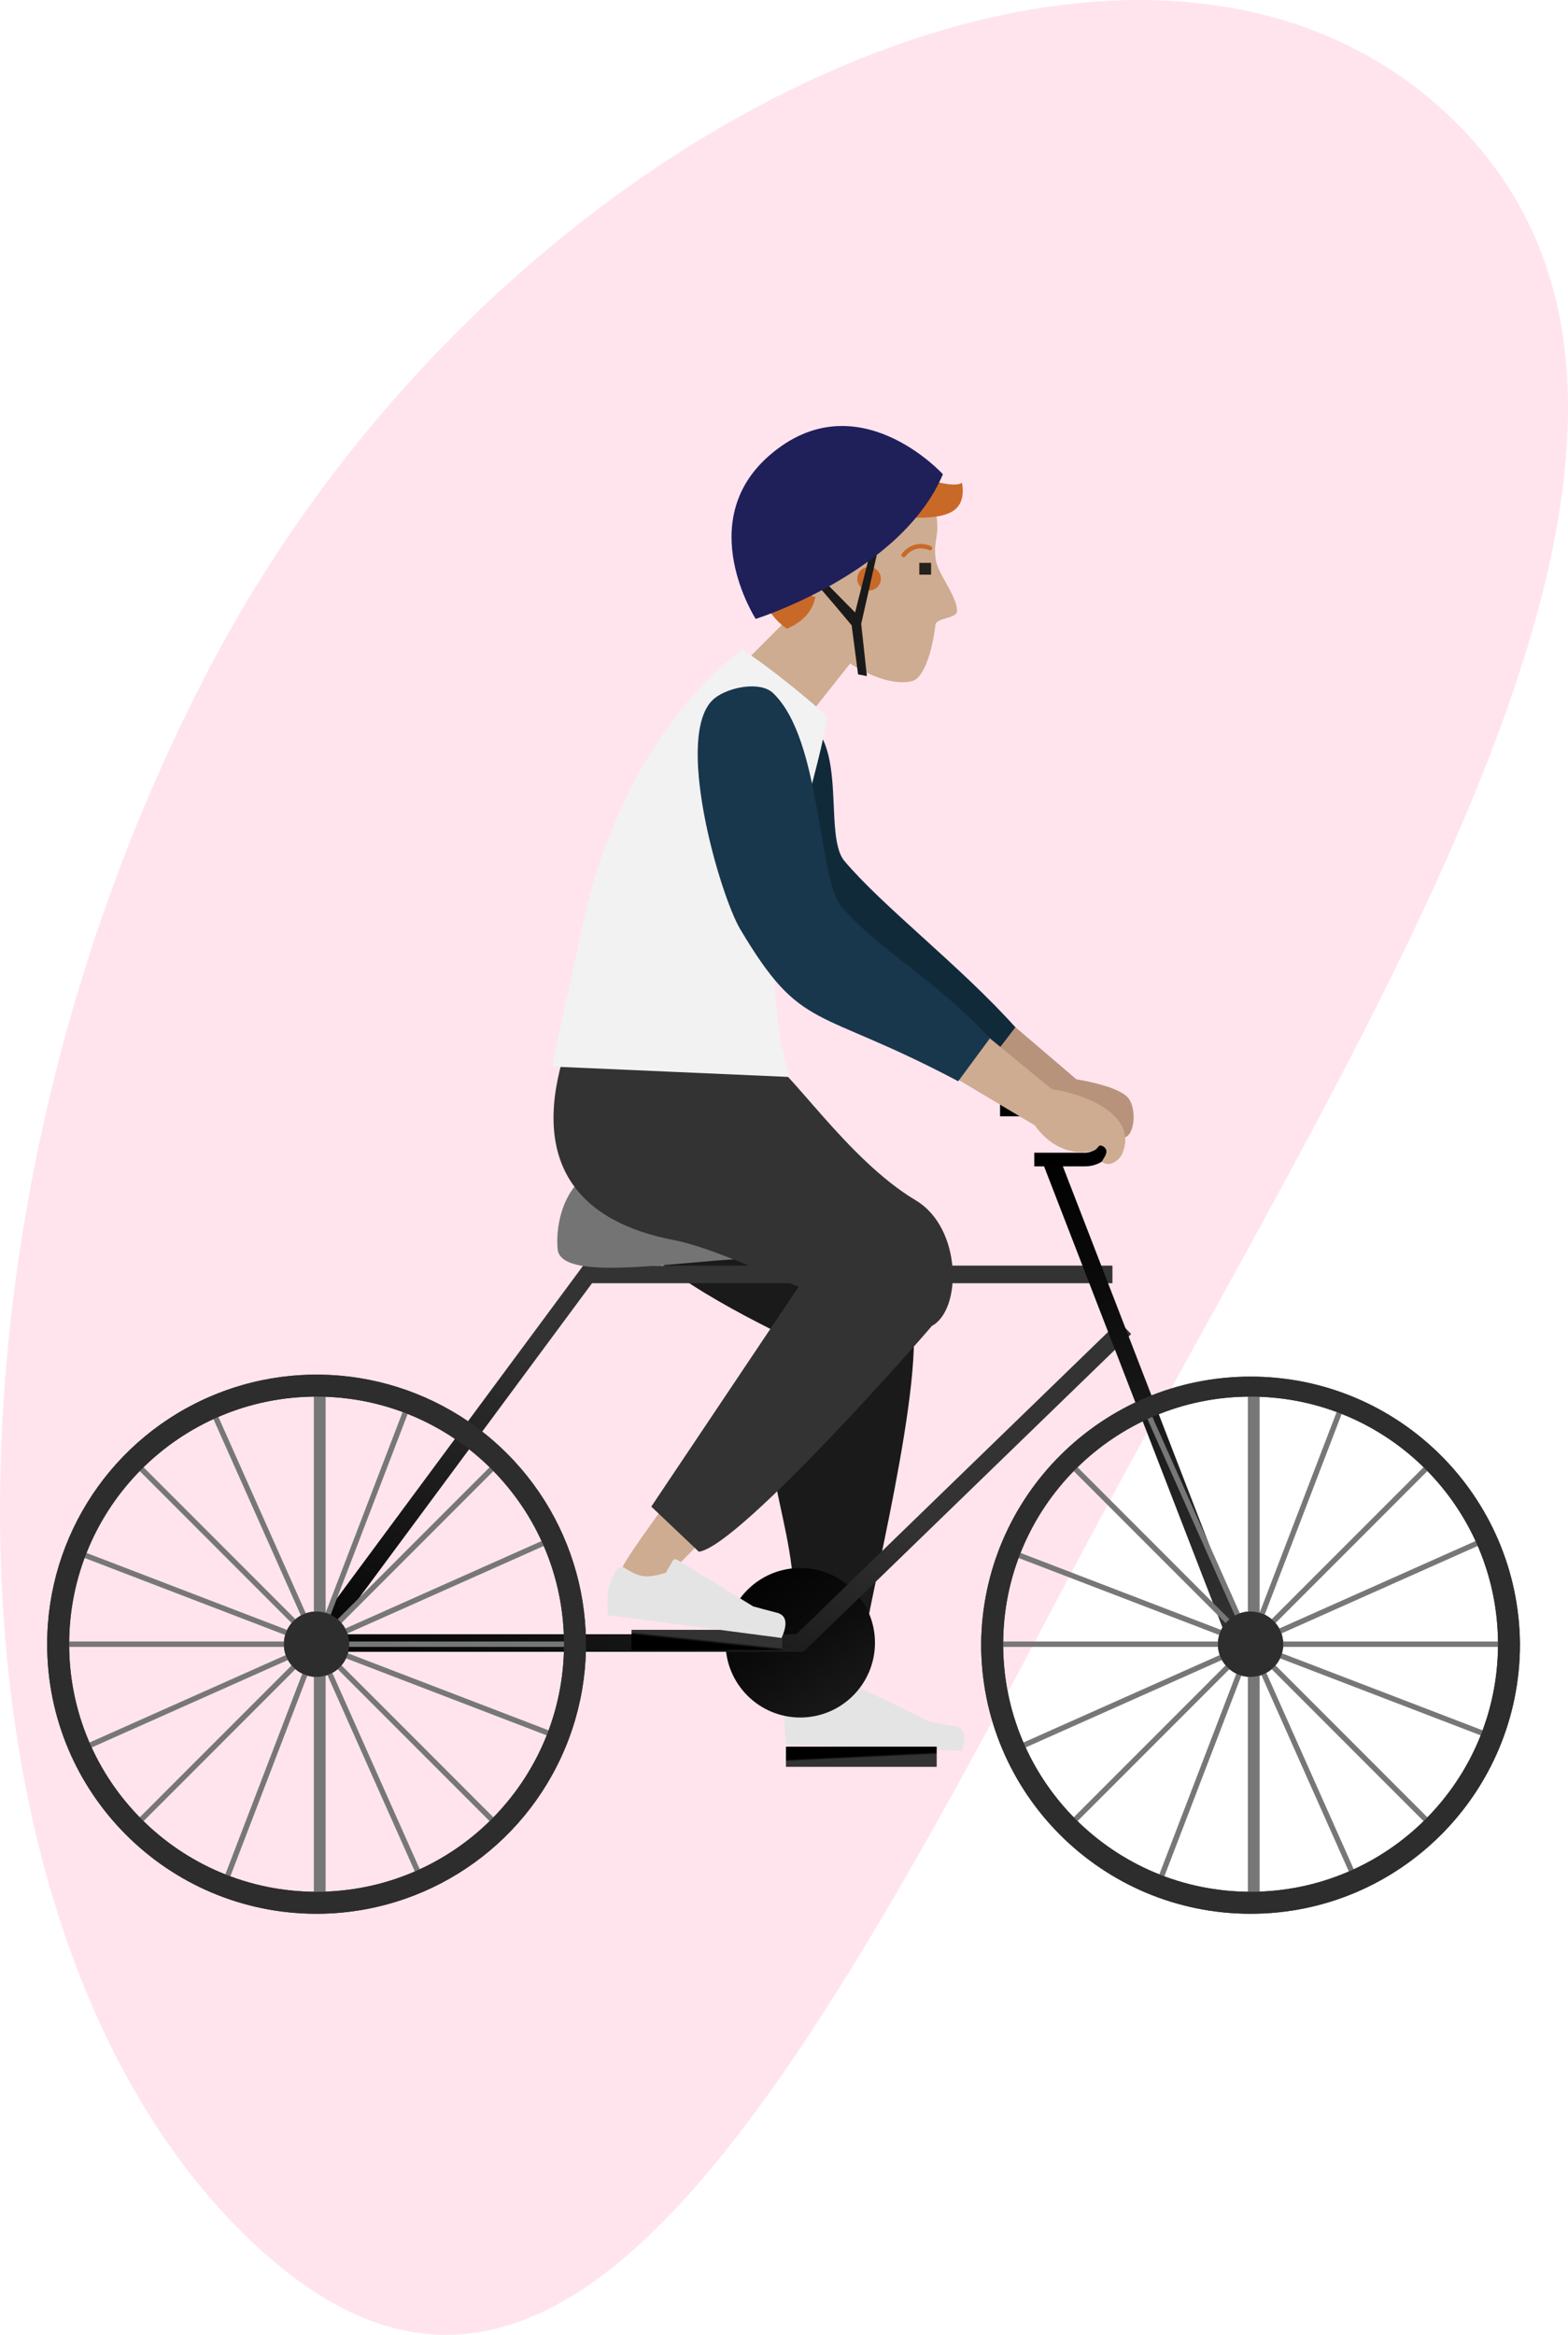 <?xml version="1.0" encoding="UTF-8"?>
<svg width="133px" height="198px" viewBox="0 0 133 198" version="1.1" xmlns="http://www.w3.org/2000/svg" xmlns:xlink="http://www.w3.org/1999/xlink">
    <!-- Generator: Sketch 53.2 (72643) - https://sketchapp.com -->
    <title>Pedal Blob Male</title>
    <desc>Created with Sketch.</desc>
    <defs>
        <linearGradient x1="129.884%" y1="175.626%" x2="12.309%" y2="-9.265%" id="linearGradient-1">
            <stop stop-color="#333333" offset="0%"></stop>
            <stop stop-color="#292929" offset="16%"></stop>
            <stop stop-color="#0B0B0B" offset="70%"></stop>
            <stop stop-color="#000000" offset="100%"></stop>
        </linearGradient>
        <linearGradient x1="-3444.368%" y1="-19.567%" x2="-3526.895%" y2="114.821%" id="linearGradient-2">
            <stop stop-color="#333333" offset="0%"></stop>
            <stop stop-color="#292929" offset="16%"></stop>
            <stop stop-color="#0B0B0B" offset="70%"></stop>
            <stop stop-color="#000000" offset="100%"></stop>
        </linearGradient>
        <linearGradient x1="-29182.048%" y1="50%" x2="-29082.07%" y2="50%" id="linearGradient-3">
            <stop stop-color="#333333" offset="0%"></stop>
            <stop stop-color="#292929" offset="16%"></stop>
            <stop stop-color="#0B0B0B" offset="70%"></stop>
            <stop stop-color="#000000" offset="100%"></stop>
        </linearGradient>
        <linearGradient x1="-3095.213%" y1="-19.583%" x2="-3177.676%" y2="115.195%" id="linearGradient-4">
            <stop stop-color="#333333" offset="0%"></stop>
            <stop stop-color="#292929" offset="16%"></stop>
            <stop stop-color="#0B0B0B" offset="70%"></stop>
            <stop stop-color="#000000" offset="100%"></stop>
        </linearGradient>
        <linearGradient x1="-26321.538%" y1="50%" x2="-26221.561%" y2="50%" id="linearGradient-5">
            <stop stop-color="#333333" offset="0%"></stop>
            <stop stop-color="#292929" offset="16%"></stop>
            <stop stop-color="#0B0B0B" offset="70%"></stop>
            <stop stop-color="#000000" offset="100%"></stop>
        </linearGradient>
        <linearGradient x1="54.357%" y1="47.247%" x2="-8.819%" y2="108.269%" id="linearGradient-6">
            <stop stop-color="#333333" offset="0%"></stop>
            <stop stop-color="#292929" offset="16%"></stop>
            <stop stop-color="#0B0B0B" offset="70%"></stop>
            <stop stop-color="#000000" offset="100%"></stop>
        </linearGradient>
        <linearGradient x1="-6019.977%" y1="38.956%" x2="-6025.619%" y2="58.102%" id="linearGradient-7">
            <stop stop-color="#747474" offset="0%"></stop>
            <stop stop-color="#292929" offset="16%"></stop>
            <stop stop-color="#0B0B0B" offset="70%"></stop>
            <stop stop-color="#000000" offset="100%"></stop>
        </linearGradient>
        <linearGradient x1="3.008%" y1="50%" x2="102.911%" y2="50%" id="linearGradient-8">
            <stop stop-color="#333333" offset="0%"></stop>
            <stop stop-color="#292929" offset="16%"></stop>
            <stop stop-color="#0B0B0B" offset="70%"></stop>
            <stop stop-color="#000000" offset="100%"></stop>
        </linearGradient>
        <linearGradient x1="-15965.949%" y1="50%" x2="-15865.911%" y2="50%" id="linearGradient-9">
            <stop stop-color="#333333" offset="0%"></stop>
            <stop stop-color="#292929" offset="16%"></stop>
            <stop stop-color="#0B0B0B" offset="70%"></stop>
            <stop stop-color="#000000" offset="100%"></stop>
        </linearGradient>
        <linearGradient x1="49.985%" y1="50.024%" x2="56.815%" y2="41.386%" id="linearGradient-10">
            <stop stop-color="#333333" offset="0%"></stop>
            <stop stop-color="#292929" offset="16%"></stop>
            <stop stop-color="#0B0B0B" offset="70%"></stop>
            <stop stop-color="#000000" offset="100%"></stop>
        </linearGradient>
        <linearGradient x1="48.432%" y1="45.617%" x2="51.715%" y2="54.785%" id="linearGradient-11">
            <stop stop-color="#333333" offset="0%"></stop>
            <stop stop-color="#292929" offset="16%"></stop>
            <stop stop-color="#0B0B0B" offset="70%"></stop>
            <stop stop-color="#000000" offset="100%"></stop>
        </linearGradient>
    </defs>
    <g id="Page-1" stroke="none" stroke-width="1" fill="none" fill-rule="evenodd">
        <g id="Images" transform="translate(-574, -5304)">
            <g id="Pedal-Blob-Male" transform="translate(574, 5304)">
                <g id="Group-11">
                    <path d="M20.133,188.897 C-5.815,162.584 -6.813,103.257 17.905,56.385 C42.623,9.514 97.801,-15.666 123.75,10.646 C149.699,36.959 115.358,86.941 90.639,133.813 C65.921,180.684 46.082,215.21 20.133,188.897" id="Fill-1" fill="#FFE4EE"></path>
                    <g id="Pedal-02-Male" transform="translate(4, 36)">
                        <g>
                            <g id="Layer_1-2" transform="translate(57.216, 2.624)" fill-rule="nonzero">
                                <g id="Head_Front_Short-1">
                                    <g id="Head" transform="translate(0, 1)" fill="#CEAC91">
                                        <path d="M0.117,18.356 L4.886,24.229 L10.89,16.645 C13.248,18.132 15.117,18.429 16.191,18.122 C17.08,17.847 17.816,15.913 18.134,13.343 C18.22,12.757 19.948,12.831 19.962,12.206 C19.989,10.956 18.303,9.004 18.145,7.787 C17.923,6.126 18.556,5.809 18.158,3.813 C17.258,-0.512 4.058,-2.456 3.334,5.404 C3.091,8.153 4.177,10.611 5.826,12.635 L0.117,18.356 Z" id="Path"></path>
                                    </g>
                                    <path d="M20.391,2.318 C18.193,3.632 5.775,-4.439 3.575,3.793 C1.168,7.899 3.114,13.166 5.545,14.693 C6.697,14.165 7.669,13.414 7.96,11.943 C7.585,12.12 7.234,11.444 7.072,10.451 C6.915,9.27 6.876,7.614 8.059,7.382 C8.612,7.283 9.083,7.662 9.296,7.998 C9.795,8.748 9.707,9.405 9.817,9.444 C10.882,7.812 11.885,5.662 13.113,5.026 C18.508,5.624 20.841,5.309 20.391,2.318 Z" id="Hair" fill="#C96928"></path>
                                </g>
                            </g>
                            <g id="Layer_3" transform="translate(69.458, 12.372)" fill="#C96928" fill-rule="nonzero">
                                <circle id="Oval" cx="0.257" cy="0.705" r="1"></circle>
                            </g>
                            <g id="Layer_2-2" transform="translate(65.461, 9.22)" fill-rule="nonzero">
                                <g id="Layer_2-3">
                                    <rect id="Rectangle-Copy" fill="#26211D" x="8.515" y="2.512" width="1" height="1"></rect>
                                    <path d="M0.904,3.136 C0.901,3.186 0.856,3.225 0.805,3.222 C0.753,3.22 0.713,3.176 0.716,3.126 C0.743,2.628 0.632,2.23 0.43,1.922 C0.367,1.826 0.3,1.747 0.234,1.682 C0.195,1.645 0.166,1.622 0.151,1.611 C0.108,1.582 0.098,1.525 0.127,1.484 C0.157,1.442 0.216,1.432 0.258,1.461 C0.344,1.519 0.467,1.638 0.588,1.823 C0.811,2.163 0.933,2.598 0.904,3.136 Z" id="Path" fill="#26211D"></path>
                                    <path d="M7.226,1.706 C7.143,1.766 7.029,1.745 6.97,1.66 C6.912,1.575 6.932,1.458 7.015,1.398 C7.78,0.849 8.536,0.852 9.198,1.19 C9.366,1.276 9.489,1.362 9.558,1.424 C9.635,1.492 9.643,1.611 9.577,1.689 C9.511,1.768 9.395,1.777 9.318,1.709 C9.308,1.7 9.285,1.681 9.249,1.656 C9.187,1.612 9.116,1.568 9.035,1.526 C8.485,1.246 7.87,1.243 7.226,1.706 Z" id="Path" fill="#C96928" transform="translate(8.279, 1.457) rotate(-15) translate(-8.279, -1.457) "></path>
                                </g>
                            </g>
                            <path d="M64.366,108.871 C63.703,100.69 63.594,93.734 63.827,90.169 C64.226,84.063 64.766,78.758 65.112,76.828 C65.939,72.233 72.331,74.233 72.393,76.685 C72.486,80.4 70.852,91.917 67.704,109.07 L64.366,108.871 Z" id="Skin" fill="#B28B67" fill-rule="nonzero"></path>
                            <path d="M62.55,77.349 C58.84,87.138 63.998,92.728 63.276,101.752 L69.384,102.961 C69.333,101.226 74.786,80.249 73.248,75.001 L73.237,74.964 C73.237,74.95 73.237,74.938 73.237,74.924 C73.293,73.708 70.388,65.151 54.491,59.909 C53.423,59.556 50.541,59.735 49.994,60.145 C48.446,61.309 46.288,64.661 48.592,67.768 C52.261,72.717 62.587,77.161 62.55,77.349 Z" id="Leg-Back" fill="#1A1A1A" fill-rule="nonzero"></path>
                            <g id="Accessories_Shoe_Flat-Sneaker" transform="translate(62.462, 106.6)" fill="#E4E4E4" fill-rule="nonzero">
                                <path d="M0.605,1.466 C0.735,1.206 1.052,1.101 1.312,1.231 L1.312,1.231 C1.99,1.573 2.524,1.75 2.916,1.765 C3.398,1.781 4.03,1.624 4.813,1.292 L5.296,0.231 L5.296,0.225 C5.326,0.162 5.38,0.113 5.446,0.089 C5.512,0.066 5.585,0.07 5.648,0.1 L12.445,3.429 C12.992,3.532 13.68,3.649 14.508,3.78 C15.335,3.912 15.535,4.61 15.106,5.874 L0.24,5.338 C0.131,4.646 0.076,3.948 0.077,3.248 C0.091,2.858 0.257,2.275 0.577,1.498 C0.593,1.488 0.598,1.477 0.605,1.466 Z" id="shoe"></path>
                            </g>
                            <ellipse id="Oval" fill="url(#linearGradient-1)" fill-rule="nonzero" cx="63.879" cy="103.307" rx="6.337" ry="6.34"></ellipse>
                            <path d="M90.142,61.599 L90.142,62.754" id="Path" fill="#29ABE2" fill-rule="nonzero"></path>
                            <path d="M79.223,103.43 C79.223,116.055 89.454,126.289 102.075,126.289 C114.692,126.289 124.925,116.054 124.925,103.43 C124.832,90.871 114.629,80.739 102.074,80.739 C89.52,80.739 79.316,90.871 79.223,103.43 L79.223,103.43 Z M81.089,103.43 C81.089,91.834 90.485,82.434 102.076,82.434 C113.667,82.434 123.063,91.834 123.063,103.43 C123.063,115.025 113.667,124.425 102.076,124.425 C90.485,124.425 81.089,115.025 81.089,103.43 L81.089,103.43 Z" id="Shape" fill="url(#linearGradient-2)" fill-rule="nonzero"></path>
                            <ellipse id="Oval" fill="url(#linearGradient-3)" fill-rule="nonzero" cx="102.075" cy="103.43" rx="2.77" ry="2.771"></ellipse>
                            <path d="M0,103.43 C0,116.052 10.23,126.289 22.85,126.289 C32.093,126.29 40.425,120.721 43.963,112.178 C47.5,103.636 45.545,93.804 39.01,87.266 C32.475,80.728 22.646,78.772 14.107,82.31 C5.568,85.848 1.38114894e-08,94.184 0,103.43 L0,103.43 Z M1.865,103.43 C1.865,91.834 11.261,82.434 22.852,82.434 C34.443,82.434 43.84,91.834 43.84,103.43 C43.84,115.025 34.443,124.425 22.852,124.425 C11.261,124.425 1.865,115.025 1.865,103.43 L1.865,103.43 Z" id="Shape" fill="url(#linearGradient-4)" fill-rule="nonzero"></path>
                            <ellipse id="Oval" fill="url(#linearGradient-5)" fill-rule="nonzero" cx="22.85" cy="103.43" rx="2.77" ry="2.771"></ellipse>
                            <polygon id="Path" fill="url(#linearGradient-6)" fill-rule="nonzero" points="22.324 102.585 45.464 71.328 45.465 71.328 45.465 71.327 90.358 71.327 90.358 72.819 46.216 72.819 24.179 102.586 63.545 102.586 90.91 76.055 91.947 77.127 64.153 104.073 64.153 104.077 22.324 104.077 22.324 102.586 22.324 102.586"></polygon>
                            <path d="M64.579,71.473 C62.623,71.373 63.112,70.372 56.771,70.897 C50.43,71.422 43.565,72.312 43.304,69.954 C43.043,67.595 44.037,60.937 52.212,62.877 C60.387,64.816 64.946,66.235 67.513,68.859 C70.08,71.483 66.103,71.552 64.579,71.473 Z" id="Path" fill="url(#linearGradient-7)" fill-rule="nonzero"></path>
                            <polygon id="Rectangle" fill="url(#linearGradient-8)" fill-rule="nonzero" transform="translate(93.085, 82.881) rotate(-111.161) translate(-93.085, -82.881) " points="70.916 82.134 115.253 82.14 115.254 83.627 70.916 83.622"></polygon>
                            <path d="M83.728,62.908 L88.048,62.908 C89.538,62.908 90.747,61.699 90.747,60.208 C90.747,58.718 89.538,57.509 88.048,57.509 L80.826,57.509 L80.826,58.664 L88.052,58.664 C88.888,58.688 89.553,59.372 89.553,60.209 C89.553,61.046 88.888,61.731 88.052,61.754 L83.728,61.754" id="Path" fill="url(#linearGradient-9)" fill-rule="nonzero"></path>
                            <rect id="Rectangle" fill="#777777" fill-rule="nonzero" x="22.621" y="80.955" width="1" height="44.95"></rect>
                            <polygon id="Rectangle" fill="#777777" fill-rule="nonzero" transform="translate(22.851, 103.43) rotate(90) translate(-22.851, -103.43) " points="22.623 80.963 23.08 80.963 23.08 125.896 22.623 125.896"></polygon>
                            <polygon id="Rectangle" fill="#777777" fill-rule="nonzero" transform="translate(22.851, 103.43) rotate(135) translate(-22.851, -103.43) " points="22.626 80.959 23.084 80.959 23.075 125.9 22.618 125.9"></polygon>
                            <polygon id="Rectangle" fill="#777777" fill-rule="nonzero" transform="translate(22.851, 103.431) rotate(-135) translate(-22.851, -103.431) " points="22.618 80.96 23.076 80.96 23.084 125.901 22.627 125.901"></polygon>
                            <polygon id="Rectangle" fill="#777777" fill-rule="nonzero" transform="translate(22.845, 103.429) rotate(20.99) translate(-22.845, -103.429) " points="22.614 80.955 23.071 80.956 23.076 125.903 22.619 125.903"></polygon>
                            <polygon id="Rectangle" fill="#777777" fill-rule="nonzero" transform="translate(22.852, 103.425) rotate(110.99) translate(-22.852, -103.425) " points="22.626 80.957 23.083 80.957 23.078 125.892 22.62 125.892"></polygon>
                            <polygon id="Rectangle" fill="#777777" fill-rule="nonzero" transform="translate(22.855, 103.427) rotate(155.99) translate(-22.855, -103.427) " points="22.63 80.954 23.087 80.954 23.081 125.9 22.624 125.901"></polygon>
                            <polygon id="Rectangle" fill="#777777" fill-rule="nonzero" transform="translate(22.854, 103.435) rotate(-114.01) translate(-22.854, -103.435) " points="22.622 80.967 23.079 80.967 23.085 125.903 22.628 125.903"></polygon>
                            <path d="M0,103.43 C0,116.052 10.23,126.289 22.85,126.289 C32.093,126.29 40.425,120.721 43.963,112.178 C47.5,103.636 45.545,93.804 39.01,87.266 C32.475,80.728 22.646,78.772 14.107,82.31 C5.568,85.848 1.38114894e-08,94.184 0,103.43 L0,103.43 Z M1.865,103.43 C1.865,91.834 11.261,82.434 22.852,82.434 C34.443,82.434 43.84,91.834 43.84,103.43 C43.84,115.025 34.443,124.425 22.852,124.425 C11.261,124.425 1.865,115.025 1.865,103.43 L1.865,103.43 Z" id="Shape" fill="#2D2D2D" fill-rule="nonzero"></path>
                            <ellipse id="Oval" fill="#2D2D2D" fill-rule="nonzero" cx="22.85" cy="103.43" rx="2.77" ry="2.771"></ellipse>
                            <rect id="Rectangle" fill="#777777" fill-rule="nonzero" x="101.846" y="80.955" width="1" height="44.95"></rect>
                            <polygon id="Rectangle" fill="#777777" fill-rule="nonzero" transform="translate(102.075, 103.431) rotate(90) translate(-102.075, -103.431) " points="101.846 80.964 102.303 80.964 102.303 125.897 101.846 125.897"></polygon>
                            <polygon id="Rectangle" fill="#777777" fill-rule="nonzero" transform="translate(102.074, 103.43) rotate(135) translate(-102.074, -103.43) " points="101.85 80.96 102.307 80.959 102.299 125.901 101.841 125.901"></polygon>
                            <polygon id="Rectangle" fill="#777777" fill-rule="nonzero" transform="translate(102.073, 103.43) rotate(-135) translate(-102.073, -103.43) " points="101.84 80.96 102.297 80.96 102.306 125.901 101.848 125.901"></polygon>
                            <polygon id="Rectangle" fill="#777777" fill-rule="nonzero" transform="translate(102.068, 103.432) rotate(20.99) translate(-102.068, -103.432) " points="101.837 80.959 102.294 80.959 102.3 125.906 101.842 125.906"></polygon>
                            <polygon id="Rectangle" fill="#777777" fill-rule="nonzero" transform="translate(102.072, 103.424) rotate(110.99) translate(-102.072, -103.424) " points="101.846 80.957 102.303 80.957 102.298 125.892 101.84 125.892"></polygon>
                            <polygon id="Rectangle" fill="#777777" fill-rule="nonzero" transform="translate(102.077, 103.424) rotate(155.99) translate(-102.077, -103.424) " points="101.851 80.951 102.309 80.951 102.302 125.897 101.845 125.897"></polygon>
                            <polygon id="Rectangle" fill="#777777" fill-rule="nonzero" transform="translate(102.08, 103.432) rotate(-114.01) translate(-102.08, -103.432) " points="101.849 80.964 102.306 80.964 102.312 125.9 101.855 125.899"></polygon>
                            <path d="M79.223,103.43 C79.223,116.055 89.454,126.289 102.075,126.289 C114.692,126.289 124.925,116.054 124.925,103.43 C124.832,90.871 114.629,80.739 102.074,80.739 C89.52,80.739 79.316,90.871 79.223,103.43 L79.223,103.43 Z M81.089,103.43 C81.089,91.834 90.485,82.434 102.076,82.434 C113.667,82.434 123.063,91.834 123.063,103.43 C123.063,115.025 113.667,124.425 102.076,124.425 C90.485,124.425 81.089,115.025 81.089,103.43 L81.089,103.43 Z" id="Shape" fill="#2D2D2D" fill-rule="nonzero"></path>
                            <ellipse id="Oval" fill="#2D2D2D" fill-rule="nonzero" cx="102.075" cy="103.43" rx="2.77" ry="2.771"></ellipse>
                            <rect id="Rectangle" fill="url(#linearGradient-10)" fill-rule="nonzero" transform="translate(55.959, 103.067) rotate(-180) translate(-55.959, -103.067) " x="49.566" y="102.211" width="12.786" height="1.712"></rect>
                            <rect id="Rectangle" fill="url(#linearGradient-11)" fill-rule="nonzero" transform="translate(69.059, 112.975) rotate(-180) translate(-69.059, -112.975) " x="62.666" y="112.119" width="12.786" height="1.712"></rect>
                            <path d="M51.836,98.401 C52.679,97.551 63.364,86.795 70.278,79.744 C73.055,76.912 63.073,78.053 62.066,79.214 C58.568,83.256 50.709,93.676 48.989,96.531 C47.909,98.326 50.654,99.592 51.836,98.401 Z" id="Path" fill="#CEAC91" fill-rule="nonzero"></path>
                            <path d="M51.243,91.761 L55.278,95.588 C58.741,95.152 75.005,76.55 75.031,76.448 C77.608,75.082 77.598,68.132 73.678,65.792 C67.754,62.258 62.81,54.314 60.57,53.336 L43.724,53.819 C41.19,62.684 45.025,67.618 53.218,69.175 C56.553,69.81 62.264,72.608 63.744,73.108 L51.243,91.761 Z" id="Leg-Front" fill="#333333" fill-rule="nonzero"></path>
                            <g id="Accessories_Shoe_Flat-Sneaker-2" transform="translate(47.471, 96.103)" fill="#E4E4E4" fill-rule="nonzero">
                                <path d="M0.802,1.042 C0.957,0.796 1.282,0.722 1.529,0.876 L1.529,0.876 C2.172,1.278 2.688,1.505 3.076,1.557 C3.555,1.62 4.199,1.523 5.009,1.266 L5.589,0.255 L5.589,0.247 C5.665,0.124 5.828,0.085 5.951,0.161 L12.405,4.115 C12.941,4.268 13.615,4.449 14.426,4.658 C15.237,4.867 15.369,5.58 14.822,6.797 L0.081,4.866 C0.037,4.168 0.049,3.467 0.115,2.771 C0.166,2.383 0.389,1.818 0.783,1.075 L0.802,1.042 Z" id="shoe-2"></path>
                            </g>
                            <path d="M74.294,51.403 L85.013,57.68 C87.518,61.236 89.296,59.597 90.945,60.392 C92.194,60.977 92.559,58.066 91.647,57.053 C90.936,56.263 88.589,55.736 87.301,55.526 L76.799,46.555 L74.294,51.403 Z" id="Path" fill="#B7937B" fill-rule="nonzero"></path>
                            <path d="M56.498,37.253 C58.34,47.345 67.334,48.038 79.371,54.708 L82.128,51.113 C77.381,45.839 70.915,40.913 67.627,37.014 C65.617,34.624 68.487,25.208 62.771,24.517 C59.249,24.096 56.05,34.716 56.498,37.253 Z" id="Coat-Back" fill="#112A3A" fill-rule="nonzero"></path>
                            <path d="M58.957,19.097 C61.001,20.327 66.178,24.548 66.136,24.863 C65.77,28.112 61.94,40.79 61.94,40.79 C61.478,45.239 61.543,50.597 62.963,55.328 L42.825,54.444 C43.842,49.57 44.386,47.33 45.425,42.446 C47.608,32.2 52.827,23.657 58.957,19.097 Z" id="Shirt" fill="#F2F2F2" fill-rule="nonzero"></path>
                            <path d="M72.133,52.488 L83.758,59.421 C85.507,61.807 87.517,61.849 88.684,61.597 C89.232,61.472 89.031,60.96 89.559,61.204 C90.308,61.663 89.344,62.43 89.494,62.54 C90.142,63.02 90.966,62.387 91.21,61.791 C92.519,58.605 88.156,56.783 85.206,56.361 L74.536,47.589 L72.133,52.488 Z" id="Path" fill="#CEAC91" fill-rule="nonzero"></path>
                            <path d="M56.64,23.193 C53.026,26.036 57.043,39.867 58.788,42.799 C64.035,51.614 65.111,49.248 77.277,55.691 L79.966,52.049 C75.121,46.864 70.75,44.748 67.388,40.912 C65.334,38.56 65.732,26.756 61.572,22.773 C60.481,21.736 57.819,22.266 56.64,23.193 Z" id="Coat-Back-2" fill="#18374D" fill-rule="nonzero"></path>
                            <path d="M65.272,13.591 C65.381,13.591 68.239,17.029 68.239,17.029 L68.781,21.19 L69.531,21.334 L69.048,16.907 L70.556,10.225 L69.905,10.475 L68.531,15.939 L65.783,13.152 L65.272,13.591 Z" id="Path" fill="#1A1A1A" fill-rule="nonzero"></path>
                            <path d="M60.1,16.485 C60.1,16.485 72.434,12.611 75.979,4.218 C75.979,4.218 68.672,-3.815 61.257,2.626 C54.792,8.248 60.1,16.485 60.1,16.485 Z" id="Path" fill="#1F1F5A" fill-rule="nonzero"></path>
                        </g>
                    </g>
                </g>
            </g>
        </g>
    </g>
</svg>